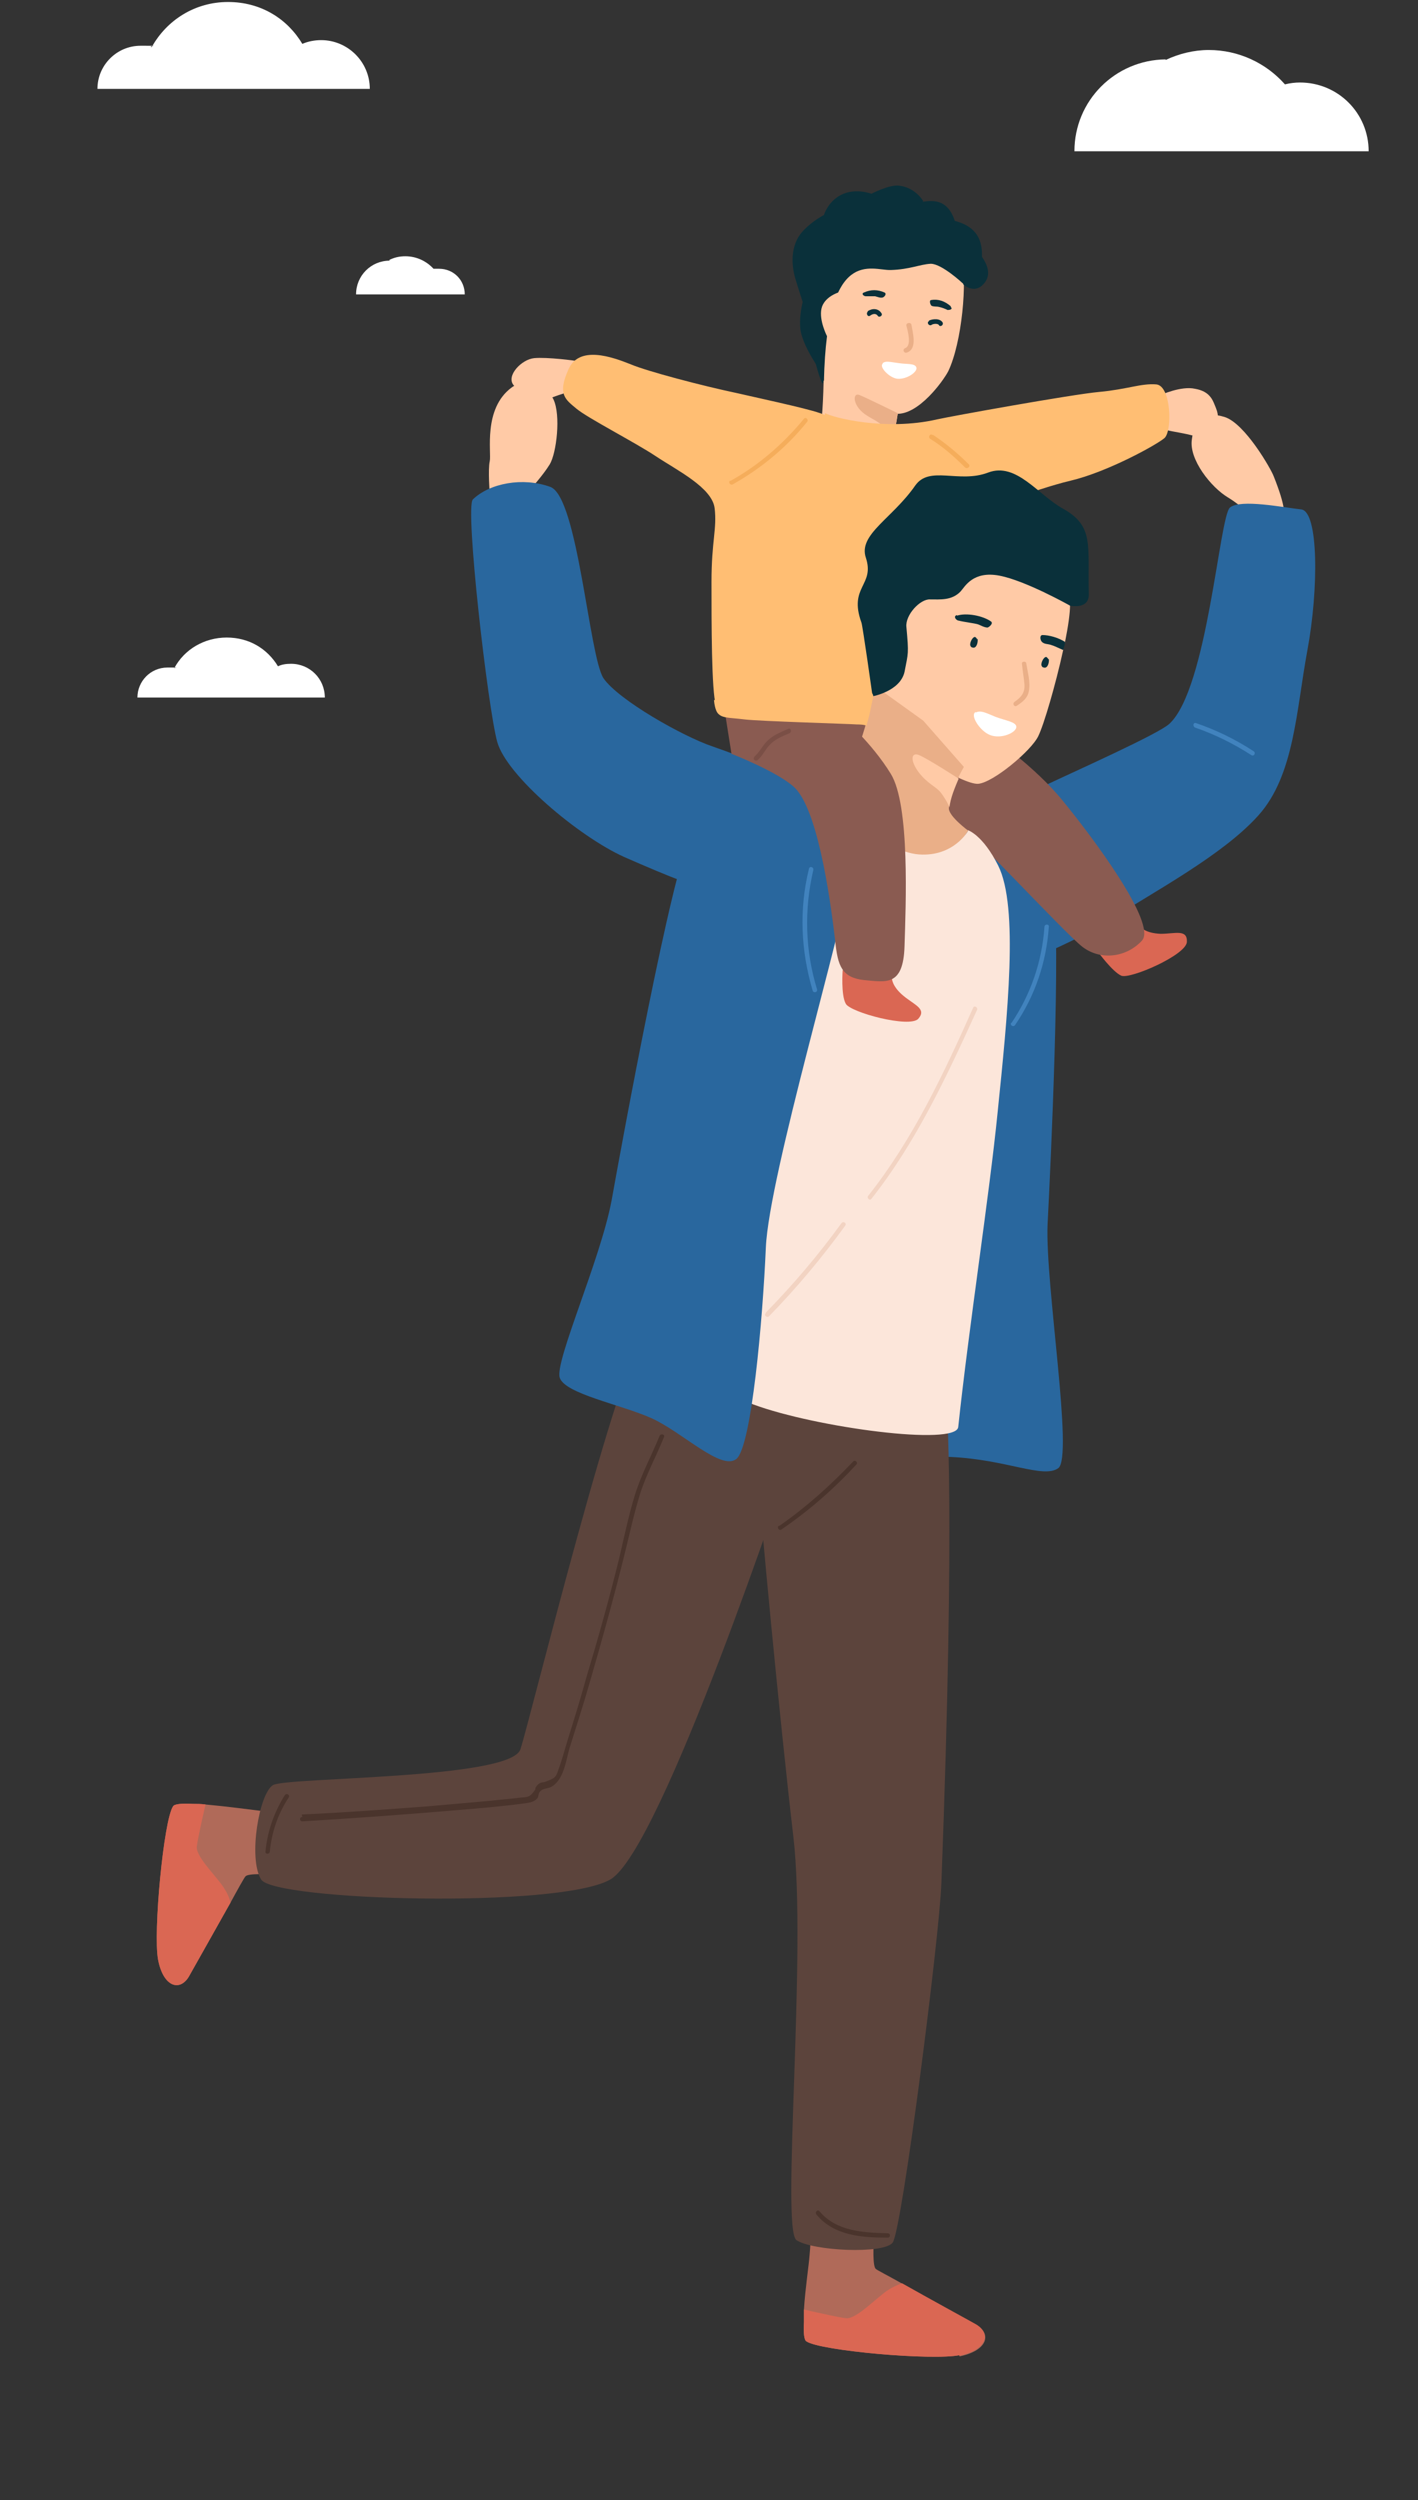 <?xml version="1.0" encoding="UTF-8"?>
<svg xmlns="http://www.w3.org/2000/svg" width="227" height="400" viewBox="0 0 227 400" fill="none">
  <rect x="0" y="0" width="227" height="400" fill="#333333" stroke="none"/>
  <g clip-path="url(#clip0_2310_1186)">
    <path d="M92.4 57.8C92.3 57.7 87.5 57.1 85.5 57.3C83.5 57.5 81 60.1 82.2 61.6C83.5 63.2 86.2 64.4 88.1 63.7C89.9 63 91.6 62.5 91.8 62.6C92 62.7 92.4 57.7 92.4 57.7V57.8Z" fill="#FFCAA6"></path>
    <path d="M185.8 63.2C185.8 63.2 189.1 61.7 191.3 62.2C193.6 62.6 194.1 63.9 194.5 64.9C194.9 65.9 195.5 67.2 194 68.5C192.5 69.8 192 70 190.2 69.5C188.4 69.1 186.6 68.9 186.3 68.6C185.9 68.3 185.8 63.1 185.8 63.1V63.2Z" fill="#FFCAA6"></path>
    <path d="M78.4 79C78.4 79 78.1 75.1 78.4 73.8C78.7 72.4 77.3 65.4 81.9 62C83.6 60.7 87.4 61.4 88.6 63.9C89.8 66.4 89.1 72.5 88 74.3C86.9 76.1 84.7 78.5 84.7 78.5L78.4 79.1V79Z" fill="#FFCAA6"></path>
    <path d="M205.5 82.1C205.5 82.1 205.9 81.2 203.9 76.2C203.5 75.1 199.3 67.7 196 66.7C192.7 65.7 191.2 67.1 190.8 70.3C190.3 73.5 193.9 78 196.6 79.6C199.2 81.2 199.5 82.1 199.5 82.1H205.6H205.5Z" fill="#FFCAA6"></path>
    <path d="M182.7 148.4C182.7 148.4 183.4 149.3 185.8 149.4C188.1 149.4 190.1 148.6 190 150.7C189.9 152.8 180.9 156.7 179.5 156.1C178.1 155.5 175.7 152.2 175.7 152.2L182.7 148.4Z" fill="#DA6753"></path>
    <path d="M133.6 34.1C133.3 34.4 129.7 40 129.2 41C128.7 42 129.7 56.7 131.7 60.3C132.4 61.5 141.6 66.1 143.5 66.2C147 66.4 150.9 61.1 151.8 59.4C154 54.8 154.9 44.9 153.9 41.2C153 37.4 144.6 33.4 141.3 33.2C138 33 133.6 34.1 133.6 34.1Z" fill="#FFCAA6"></path>
    <path d="M144.3 63.1C144.3 63.1 144 64.5 143.7 66.3C143.5 67.6 143.2 69.1 143 70.3C142.9 71 142.7 71.7 142.6 72.2C142.1 74.8 139.3 75.4 135 74.2C130.8 73 131 70 131.4 68C131.8 66 131.9 58.9 131.9 58.8L144.2 63.2L144.3 63.1Z" fill="#FFCAA6"></path>
    <path d="M131.9 60.9C132.4 39.3 139.5 43.3 142.6 43.2C145.7 43.1 147.2 42.3 149 42.2C150.8 42.2 154.2 45.4 154.2 45.4C154.2 45.4 156.5 45.8 157.1 42.2C157.5 39.1 156.9 36.1 152.2 35.2C149 34.5 149.3 32.7 145.9 31.6C142.5 30.5 137.4 30.8 133.6 33.2C129.8 35.6 127.3 39.8 128.5 48.4C129.3 54 131.8 63.4 131.8 60.9H131.9Z" fill="#0A303A"></path>
    <path d="M141.3 58.1C141.8 57.7 142.4 57.9 143.9 58.1C145.2 58.3 146.5 58.1 146.7 58.8C146.9 59.5 145.2 60.7 143.7 60.6C142.4 60.5 140.7 58.7 141.3 58.2V58.1Z" fill="white"></path>
    <path d="M134.2 46.8C134.2 46.8 131.9 47.5 131.5 49.4C131.1 51.3 132.4 53.8 132.4 53.8L132.7 54.5L136 49.2L134.3 46.8H134.2Z" fill="#FFCAA6"></path>
    <path d="M138.3 46.8C139.4 46.3 140.5 46.3 141.6 46.8C142 47 141.6 47.5 141.3 47.6C140.9 47.7 140.5 47.5 140.1 47.4C139.6 47.4 139.1 47.4 138.6 47.4C138.3 47.4 137.8 47 138.3 46.8Z" fill="#0A303A"></path>
    <path d="M152.2 49C151.3 48.2 150.2 47.8 149.1 48C148.7 48 148.9 48.7 149.1 48.9C149.4 49.1 149.9 49 150.3 49.1C150.8 49.2 151.3 49.4 151.7 49.6C152 49.6 152.6 49.5 152.2 49.1V49Z" fill="#0A303A"></path>
    <path d="M143.7 66.3C143.5 67.6 143.2 69.1 143 70.3C142.4 69.8 142.4 69.6 141.5 68.4C140.6 67.2 138.9 66.9 137.7 65.6C136.5 64.3 136.6 62.8 137.6 63.2C138.6 63.6 143.7 66.1 143.7 66.1V66.3Z" fill="#EAAF88"></path>
    <path d="M145.9 52C145.9 51.5 145 51.6 145.1 52.1C145.3 52.9 146 55.3 144.9 55.7C144.4 55.9 144.7 56.6 145.2 56.4C146.9 55.8 146.1 53.2 145.9 51.9V52Z" fill="#EAAF88"></path>
    <path d="M145.7 32.8C146 32.8 148.8 31.6 150.7 32.5C152.6 33.4 153 36 153 36C153 36 148.8 35.7 148.1 35.3C147.4 34.9 145.7 32.8 145.7 32.8Z" fill="#0A303A"></path>
    <path d="M156.2 39.7C156.2 40.1 159.7 43.1 157.4 45.5C155.9 47.1 154.2 45.5 154.2 45.5V41.9C154.1 41.9 156.1 39.7 156.1 39.7H156.2Z" fill="#0A303A"></path>
    <path d="M131.4 59.4C131.4 59.4 128.8 55.9 128.2 53.1C127.8 51 128.5 48.3 128.5 48.3C128.5 48.3 127.8 46.2 127.3 44.5C126.8 42.8 126.3 39.3 128.6 36.9C130.1 35.3 131.9 34.4 131.9 34.4C131.9 34.4 132.5 32.3 134.6 31.2C136.9 30 139.5 31 139.5 31C139.5 31 142.4 29.5 143.9 29.7C146.6 30 147.8 32.2 147.8 32.2L135.2 42.1L130.2 49.8L131.3 59.3L131.4 59.4Z" fill="#0A303A"></path>
    <path d="M148.7 51.3C149.3 51 150.5 50.9 150.9 51.6C151.1 52 150.5 52.4 150.3 52C150.1 51.7 149.3 51.8 149.1 52C148.7 52.2 148.3 51.6 148.7 51.4V51.3Z" fill="#0A303A"></path>
    <path d="M138.9 49.8C139.6 49.3 140.6 49.3 141.1 50.1C141.4 50.5 140.7 50.9 140.5 50.5C140.2 50.1 139.7 50.2 139.3 50.5C138.9 50.8 138.6 50.1 138.9 49.9V49.8Z" fill="#0A303A"></path>
    <path d="M132 66.4C130.8 65.7 123.7 64.2 118 62.9C112.3 61.7 103.6 59.4 101 58.3C98 57.1 92.7 55.2 91 59.1C89.2 63.1 90.5 63.9 92.3 65.4C94.1 66.9 101.7 70.8 105 73C108.3 75.2 114 78 114.4 81.3C114.8 84.6 113.9 86.5 113.9 93.1C113.9 99.7 113.9 110.6 114.6 112.8C115.3 115 122.1 114.4 126 114.7C131.4 115.1 133.9 114.3 139.9 115.7C145.9 117.1 145.3 119.9 150.2 117.7C155.1 115.6 154 83.5 154.9 82.8C155.9 82.1 165.5 78.3 171.4 76.9C177.3 75.5 185.1 71.2 186.4 70.1C187.7 69 187.5 61.7 185.1 61.5C182.7 61.3 180.4 62.3 176 62.7C171.6 63.1 152.2 66.6 150 67.1C141.7 69 133.3 66.8 132.1 66.1L132 66.4Z" fill="#FFBE73"></path>
    <path d="M153.6 376.8C149.3 377.7 131.3 376.1 129.1 374.6C128.7 374.4 128.6 373.1 128.7 371.5C128.7 370.9 128.7 370.2 128.7 369.5C128.9 366.2 129.5 362.3 129.6 360.8C130.1 355.4 129.6 351.5 129.6 351.5L140.5 350.8C140.5 350.8 139.2 362.2 140.2 363C140.4 363.2 142.2 364.1 144.5 365.4C149.1 368 155.9 371.7 156.4 372C158.8 373.5 158 376.1 153.6 377V376.8Z" fill="#B06A59"></path>
    <path d="M153.6 376.8C149.3 377.7 131.3 376.1 129.1 374.6C128.7 374.4 128.6 373.1 128.7 371.5C128.7 370.9 128.7 370.2 128.7 369.5C131.3 370.1 134.5 370.8 135.5 370.9C137.2 371 140.5 367.4 142.3 366.3C142.9 365.9 143.6 365.6 144.4 365.3C149 367.9 155.8 371.6 156.3 371.9C158.7 373.4 157.9 376 153.5 376.9L153.6 376.8Z" fill="#DA6753"></path>
    <path d="M25.3 313.5C24.5 309.2 26.2 291.2 27.7 289C27.9 288.6 29.2 288.5 30.9 288.6C31.5 288.6 32.2 288.6 32.9 288.7C36.2 289 40 289.5 41.6 289.7C47 290.2 50.9 289.7 50.9 289.7L51.5 300.6C51.5 300.6 40.1 299.2 39.3 300.2C39.1 300.4 38.1 302.2 36.9 304.4C34.3 309 30.5 315.8 30.2 316.3C28.7 318.7 26.1 317.8 25.3 313.5Z" fill="#B06A59"></path>
    <path d="M25.3 313.5C24.5 309.2 26.2 291.2 27.7 289C27.9 288.6 29.2 288.5 30.9 288.6C31.5 288.6 32.2 288.6 32.9 288.7C32.3 291.3 31.6 294.5 31.5 295.5C31.4 297.2 35 300.5 36 302.3C36.4 302.9 36.7 303.6 36.9 304.4C34.3 309 30.5 315.8 30.2 316.3C28.7 318.7 26.1 317.8 25.3 313.5Z" fill="#DA6753"></path>
    <path d="M155.1 129.2C155.1 129.2 164.2 127.1 167.2 125.7C172.5 123.2 185.5 117.4 187.2 115.8C193.3 110.2 195.2 82.6 196.9 81.2C198.6 79.8 205.5 81.2 208.3 81.5C211.1 81.8 211.1 94.3 209.3 104C207.5 113.7 207.2 124 201.5 130.4C195.8 136.8 184.8 142.6 177 147.6C174.3 149.4 167.1 152.6 167.1 152.6L155.2 129.2H155.1Z" fill="#29679E"></path>
    <path d="M151.9 129.4C151.9 129.4 166 126.2 168.6 142.3C169.9 150.1 168.2 186.4 167.7 195.9C167.3 205.5 171.9 233.2 169.4 234.9C167 236.6 161.1 233.5 152.2 233.1C143.3 232.7 140.5 235.5 138.7 232C137 228.5 134.5 199.7 135.9 196.5C137.4 193.2 148.7 152.1 148.7 152.1L151.8 129.4H151.9Z" fill="#29679E"></path>
    <path d="M126.5 233.9C126.5 233.9 105.9 296 97.7 300.7C89.5 305.4 43.9 304.1 41.8 300.7C39.7 297.3 41.5 286.9 43.7 285.6C45.9 284.3 81.6 284.7 83.3 279.9C84.9 275.1 99.2 216.5 103.7 212.5C108.2 208.6 130.6 215.4 131.7 217.2C132.8 219 126.6 233.9 126.6 233.9H126.5Z" fill="#5C443C"></path>
    <path d="M151.5 224.1C151.5 224.1 153 240.7 150.7 301.3C150.4 309.8 144.4 356.8 142.9 358.8C141.4 360.7 130 360.1 127.5 358.4C125 356.6 129.2 312.6 127 293.8C124.8 275 121.7 242.2 121.2 234.7C120.7 227.1 130.5 217.1 131.6 217.4C132.7 217.7 151.5 224.2 151.5 224.2V224.1Z" fill="#5C443C"></path>
    <path d="M158.5 117.7C158.5 117.7 165.7 122.6 170.2 128.2C174.8 133.8 185.3 147.8 182.8 150.5C180.3 153.2 176.2 153.7 173.3 151.5C170.4 149.3 153.7 131.1 151.7 130.3C149.7 129.5 133.8 117.8 133.8 117.8C133.8 117.8 133.8 114.4 135 113.1C135.2 112.9 144.5 108.9 148.4 109.5C152.3 110.2 158.4 117.8 158.4 117.8L158.5 117.7Z" fill="#8A5B51"></path>
    <path d="M139.7 111.4C140.1 113.3 140.7 114.8 141.4 115.7C144.1 119.5 154.2 125.6 156.6 125.4C159 125.2 165.1 120.1 166.2 117.8C167.1 116 169 109.5 170.2 104C170.2 103.5 170.4 103.1 170.5 102.7C171 100.2 171.3 98.1 171.3 96.8C171.3 96.5 171.3 96.2 171.3 96C170.2 92.1 165.6 83.6 157.4 82.3C149.2 81 144.2 86.1 140.9 92.3C139.8 94.4 139.2 97.3 139 100.5C139.4 104.9 139.8 111.4 139.8 111.4H139.7Z" fill="#FFCAA6"></path>
    <path d="M155 132.9L146.1 146.7L129.4 131.8C129.4 131.8 134.6 125.3 136.7 121.1C138.8 116.9 140 109.7 140 109.7L147.8 115.3L154.3 122.7C154.3 122.7 153.9 123.4 153.4 124.4C152.8 125.8 152 127.7 151.9 129.1C151.9 129.1 151.9 129.3 151.9 129.4C152 130.7 155 132.9 155 132.9Z" fill="#EAAF88"></path>
    <path d="M153.5 124.5C152.9 125.9 152.1 127.8 152 129.2C152 129 151.3 127.7 150.6 126.8C149.8 125.8 148.6 125.5 147.1 123.6C145.6 121.6 145.9 120.3 147.1 120.8C148.4 121.3 153.5 124.6 153.5 124.6V124.5Z" fill="#FFCAA6"></path>
    <path d="M167.8 105.5C167.8 105.3 167.6 105.2 167.5 105.1C167 105.1 166.5 106.3 166.8 106.6C166.8 106.7 167 106.8 167.1 106.8C167.7 107 168 106 167.9 105.4L167.8 105.5Z" fill="#0A303A"></path>
    <path d="M156.4 102.3C156.4 102.1 156.2 102 156.1 101.9C155.6 101.9 155.1 103.1 155.4 103.4C155.4 103.5 155.6 103.6 155.7 103.6C156.3 103.8 156.6 102.8 156.5 102.2L156.4 102.3Z" fill="#0A303A"></path>
    <path d="M153.2 98.5C154.7 98 157.3 98.5 158.6 99.4C159.1 99.7 158.4 100.3 158.1 100.4C157.6 100.4 157.1 100.1 156.6 99.9C156 99.7 154.2 99.5 153.5 99.3C153.1 99.3 152.5 98.6 153.2 98.4V98.5Z" fill="#0A303A"></path>
    <path d="M170.5 102.7C170.5 103.1 170.3 103.6 170.2 104C169.5 103.7 168.7 103.3 168.3 103.2C167.8 103 167.2 103.1 166.8 102.7C166.5 102.4 166.4 101.6 166.9 101.6C167.9 101.6 169.4 102 170.5 102.7Z" fill="#0A303A"></path>
    <path d="M164.3 106.2C164.3 105.7 163.5 105.8 163.6 106.2C163.7 107.3 163.9 108.4 164 109.5C164.1 110.9 163.4 111.6 162.4 112.3C162 112.6 162.4 113.2 162.8 112.9C163.7 112.3 164.5 111.7 164.7 110.6C165 109.2 164.5 107.5 164.3 106.2Z" fill="#EAAF88"></path>
    <path d="M156.2 114C157 113.6 157.7 114 159.4 114.7C161 115.3 162.7 115.5 162.7 116.3C162.7 117.2 160.3 118.3 158.5 117.6C156.9 117 155.2 114.4 156.2 113.9V114Z" fill="white"></path>
    <path d="M139.7 111.4C139.7 111.4 144.1 110.6 144.8 107.5C145.4 104.4 145.5 104.7 145.1 100.3C144.9 98.4 147.3 95.8 148.9 95.9C150.5 95.9 152.4 96.1 153.8 94.6C154.5 93.8 155.8 91.3 160 92.1C164.2 92.9 171.3 96.9 171.3 96.9C171.3 96.9 174.4 97.6 174.3 95C174.1 87.3 175.2 84.2 170.2 81.4C166.2 79.2 162.7 73.9 158.2 75.6C153.5 77.4 148.8 74.4 146.5 77.7C142.8 83 137.4 85.5 138.6 89.2C140.1 93.7 135.8 93.8 137.9 99.6C138.1 100.1 139.7 111.5 139.7 111.5V111.4Z" fill="#0A303A"></path>
    <path d="M155 132.9C155 132.9 152.7 137.1 147.1 136.7C141.5 136.3 132 128.3 132 128.3C132 128.3 121.8 138.2 121.1 144.1C120.4 149.9 117.7 195.6 111.8 202.7C104.7 211.3 110.7 221 120.6 224.7C130.6 228.4 153.1 231.4 153.4 228.3C155.1 212.3 158.4 191.1 159.7 178C161.3 162.4 163.1 145.1 159.8 138.5C157.3 133.5 154.9 132.8 154.9 132.8L155 132.9Z" fill="#FCE6DA"></path>
    <path d="M119.3 125.8C119.3 125.8 129.1 125.1 131.8 126.2C134.5 127.2 136.9 132.3 136.1 139.8C135.3 147.3 123.1 188 122.6 199.6C122.1 211.2 120.3 231.4 117.9 233.4C115.5 235.4 109.2 229.1 104.3 226.9C99.4 224.7 90.4 223 89.6 220.4C88.8 217.8 96.1 201.6 97.9 192.1C99.6 182.6 107.6 139 110.6 133.7C113.7 128.5 119.5 125.9 119.5 125.9L119.3 125.8Z" fill="#29679E"></path>
    <path d="M142.8 156.6C142.8 156.6 142.8 157.8 144.6 159.3C146.4 160.8 148.4 161.4 147 163C145.6 164.5 136.2 162 135.4 160.6C134.6 159.2 134.9 155.2 134.9 155.2L142.8 156.6Z" fill="#DA6753"></path>
    <path d="M131.8 126.2C131.8 126.2 118.7 121 114 119.4C109.3 117.8 99 112 96.6 108.5C94.3 104.9 92.5 79.5 88.1 77.9C83.7 76.3 78.4 77.3 75.7 79.9C74.4 81.2 78.1 113.3 79.6 118.7C81.1 124.1 92.6 133.8 99.9 137.1C107.2 140.3 112.6 142.5 115.2 142.6C117.8 142.6 123.4 139 124.4 136.6C125.4 134.2 131.9 126.3 131.9 126.3L131.8 126.2Z" fill="#29679E"></path>
    <path d="M135.1 115C135.1 115 139.6 118.9 142.6 123.8C145.7 128.8 145 144.9 144.8 151.4C144.6 157.9 141.8 157.1 138.3 156.8C134.8 156.4 134.1 154.6 133.7 150.5C133.2 146.4 131.3 130.2 127.3 126.1C124.8 123.6 117.1 120.6 117.1 120.6L116.1 114.3L135.1 115Z" fill="#8A5B51"></path>
    <path d="M114.3 112C114.3 112 114.4 113.8 115.1 114.3C115.8 114.9 116.7 114.8 119.2 115.1C121.7 115.4 135.8 115.8 137.1 115.9C138.4 115.9 138.7 116.1 138.7 116.1C138.7 116.1 139.2 114.4 139.3 113.8C139.4 113.2 139.8 111.5 139.8 111.4C139.6 108.9 132.1 113.2 131.6 113.2C131 113.2 125.6 112.4 124.3 112.4C123 112.4 114.4 112 114.4 112H114.3Z" fill="#FFBE73"></path>
    <path d="M124.8 244.1C129.1 241.1 133 237.6 136.6 233.8C136.9 233.5 137.4 234 137.1 234.3C133.5 238.2 129.5 241.7 125.1 244.7C124.7 245 124.3 244.3 124.7 244.1H124.8Z" fill="#4A342C"></path>
    <path d="M131.2 353.8C133.9 357 138.2 357.2 142.1 357.3C142.6 357.3 142.6 358 142.1 358C138 358 133.5 357.7 130.7 354.3C130.4 353.9 130.9 353.4 131.2 353.8Z" fill="#4A342C"></path>
    <path d="M45.6 287.2C45.9 286.8 46.5 287.2 46.2 287.6C44.5 290.2 43.5 293.1 43.2 296.2C43.2 296.7 42.4 296.7 42.5 296.2C42.8 293 43.9 289.9 45.6 287.2Z" fill="#4A342C"></path>
    <path d="M129.5 139C129.6 138.5 130.3 138.7 130.2 139.2C128.7 145.6 128.9 152.1 130.8 158.3C130.9 158.8 130.2 158.9 130.1 158.5C128.2 152.1 127.9 145.5 129.5 139Z" fill="#4183BE"></path>
    <path d="M161.9 163.7C165 159.1 166.8 153.9 167.2 148.3C167.2 147.8 168 147.8 167.9 148.3C167.5 154 165.7 159.3 162.5 164C162.2 164.4 161.6 164 161.9 163.6V163.7Z" fill="#4183BE"></path>
    <path d="M191.5 115.7C194.7 116.8 197.8 118.3 200.7 120.2C201.1 120.5 200.7 121.1 200.3 120.8C197.5 119 194.5 117.5 191.3 116.4C190.9 116.2 191 115.5 191.5 115.7Z" fill="#4183BE"></path>
    <path d="M139 191.3C146.2 182.2 151.1 171.7 155.8 161.2C156 160.8 156.6 161.2 156.4 161.6C151.6 172.1 146.7 182.7 139.5 191.8C139.2 192.2 138.7 191.6 139 191.3Z" fill="#F2D3C2"></path>
    <path d="M122.6 210C127 205.5 131 200.8 134.7 195.7C135 195.3 135.6 195.7 135.3 196.1C131.6 201.2 127.5 206.1 123.1 210.6C122.8 210.9 122.2 210.4 122.6 210.1V210Z" fill="#F2D3C2"></path>
    <path d="M120.7 121.1C121.7 120.3 122.1 119.1 123.1 118.3C124 117.5 125.1 117.1 126.2 116.6C126.6 116.4 126.8 117.1 126.4 117.3C125.2 117.8 124 118.3 123.2 119.2C122.5 119.9 122.1 120.9 121.3 121.6C120.9 121.9 120.4 121.4 120.8 121.1H120.7Z" fill="#7A4F46"></path>
    <path d="M117 76.9C121.5 74.4 125.4 71 128.7 67C129 66.6 129.5 67.2 129.2 67.5C125.9 71.6 121.9 74.9 117.3 77.5C116.9 77.7 116.5 77.1 116.9 76.9H117Z" fill="#F5AD5B"></path>
    <path d="M149.4 69.6C151.5 71 153.4 72.6 155.1 74.3C155.4 74.6 154.9 75.1 154.5 74.8C152.8 73.1 151 71.5 148.9 70.2C148.5 69.9 148.9 69.3 149.3 69.6H149.4Z" fill="#F5AD5B"></path>
    <path d="M48.3 290.3C55 290 61.7 289.5 68.4 289C71.8 288.7 75.2 288.4 78.6 288.1C80.2 287.9 81.8 287.8 83.3 287.6C84.5 287.5 84.8 287.6 85.7 286.3C85.7 286.2 85.7 286 85.8 285.9C86 285.6 86.1 285.5 86.4 285.3C86.7 285.1 86.9 285.2 87.2 285.1C88.8 284.5 89 284.4 89.4 283.1C90 281.5 90.4 279.9 90.9 278.3C91.9 275.1 92.9 271.9 93.8 268.6C95.7 262.3 97.5 255.9 99.1 249.4C99.9 246 100.6 242.6 101.6 239.3C102.6 236 104.3 232.9 105.6 229.7C105.8 229.3 106.5 229.5 106.3 229.9C105.1 232.9 103.5 235.8 102.5 238.9C101.5 242.1 100.8 245.4 100 248.6C98.3 255.5 96.4 262.3 94.4 269.2C93.4 272.7 92.3 276.1 91.2 279.6C90.6 281.6 90.3 284.8 88.2 285.9C87.6 286.2 86.8 286.1 86.4 286.7C86.2 286.9 86.2 287.4 86.1 287.6C85.6 288.3 84.8 288.4 84.1 288.5C80.5 289 76.8 289.3 73.2 289.6C65 290.3 56.7 290.9 48.4 291.4C47.9 291.4 47.9 290.7 48.4 290.7L48.3 290.3Z" fill="#4A342C"></path>
    <path fill-rule="evenodd" clip-rule="evenodd" d="M24.3 7.52C26.7 3.22 31.2 0.32 36.5 0.32C41.8 0.32 46 3.02 48.4 7.02C49.3 6.62 50.4 6.42 51.4 6.42C55.7 6.42 59.2 9.92 59.2 14.22H15.6C15.6 10.42 18.7 7.32 22.5 7.32C26.3 7.32 23.7 7.32 24.2 7.52H24.3Z" fill="white"></path>
    <path fill-rule="evenodd" clip-rule="evenodd" d="M27.9 106.9C29.5 103.9 32.7 102 36.3 102C39.9 102 42.8 103.8 44.5 106.6C45.1 106.3 45.8 106.2 46.6 106.2C49.6 106.2 52 108.6 52 111.6H22C22 109 24.1 106.8 26.8 106.8C29.5 106.8 27.6 106.8 28 106.9H27.9Z" fill="white"></path>
    <path fill-rule="evenodd" clip-rule="evenodd" d="M186.6 9.6C188.7 8.6 191.1 8 193.5 8C198.3 8 202.7 10.1 205.7 13.5C206.5 13.3 207.3 13.2 208.1 13.2C214.2 13.2 219.1 18.1 219.1 24.2H172C172 16.1 178.5 9.6 186.6 9.5V9.6Z" fill="white"></path>
    <path fill-rule="evenodd" clip-rule="evenodd" d="M62.3 41.6C63.1 41.2 63.9 41 64.9 41C66.7 41 68.3 41.8 69.4 43C69.7 43 70 43 70.3 43C72.6 43 74.4 44.8 74.4 47.1H57C57 44.1 59.4 41.7 62.4 41.7L62.3 41.6Z" fill="white"></path>
  </g>
  <defs>
    <clipPath id="clip0_2310_1186">
      <rect width="227" height="400" fill="white"></rect>
    </clipPath>
  </defs>
</svg>
